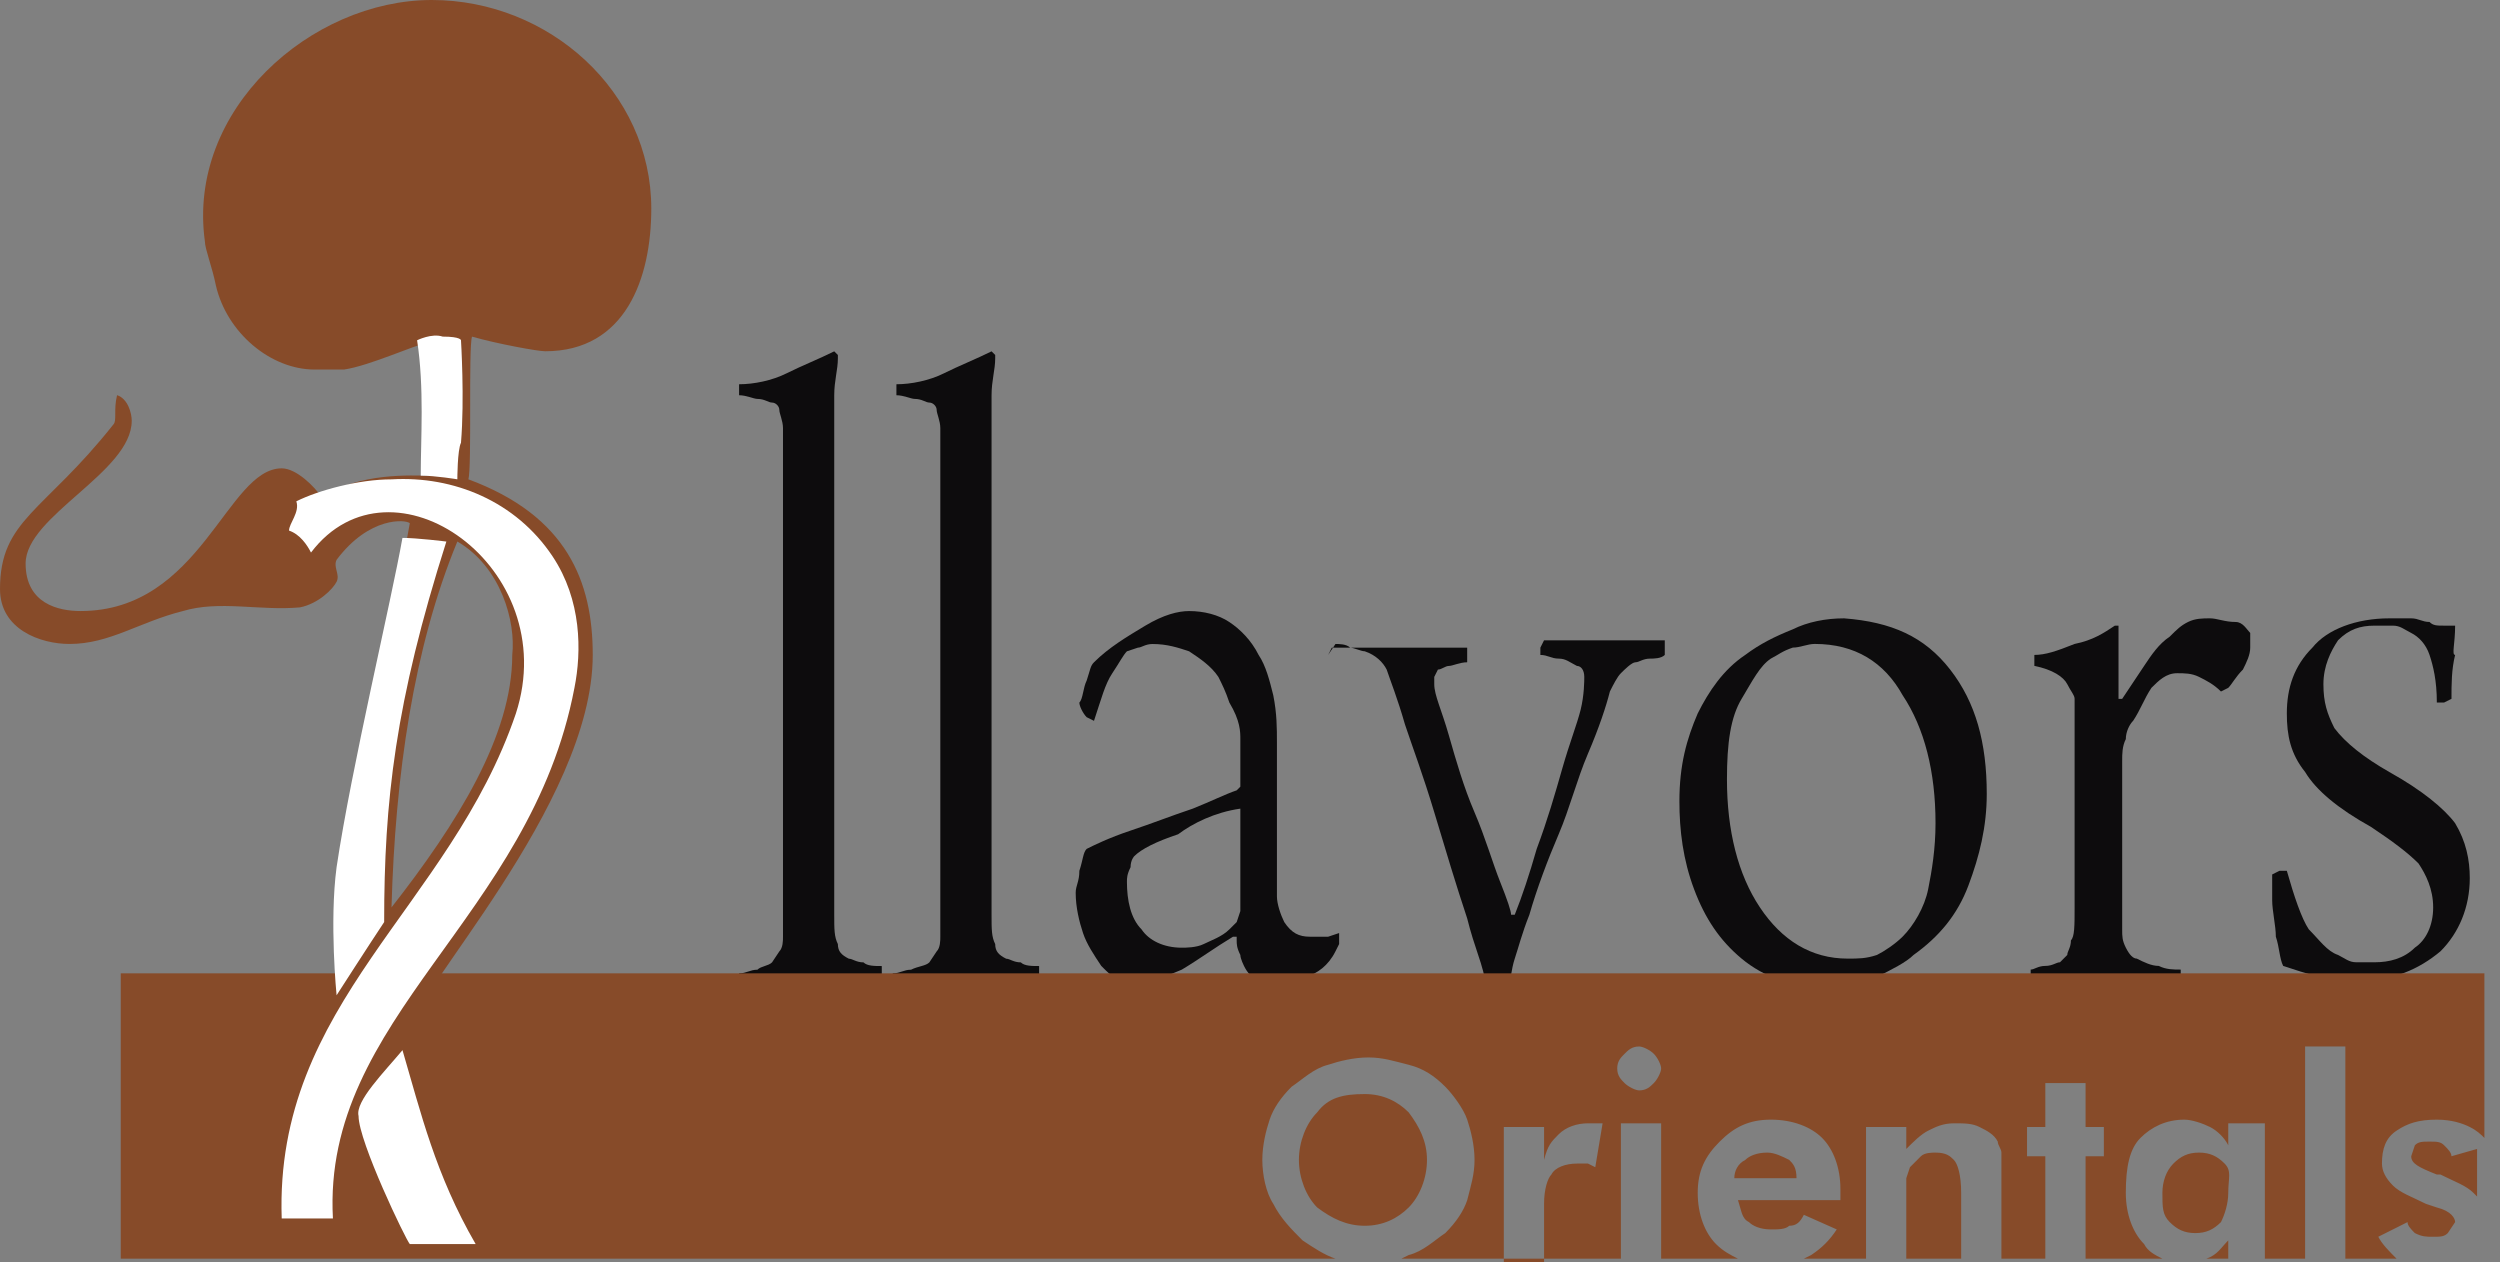 <svg width="101" height="51" viewBox="0 0 101 51" fill="none" xmlns="http://www.w3.org/2000/svg">
<rect x="0" y="0" width="101" height="51" fill="#808080" stroke="none"/>
<path d="M30.007 39.619C30.303 39.619 30.599 39.619 31.19 39.619C31.781 39.619 32.372 39.619 32.964 39.619C33.555 39.619 34.146 39.619 34.59 39.619C35.033 39.619 35.477 39.619 35.624 39.619V39.324V39.028C35.329 39.028 35.033 39.028 34.885 38.88C34.59 38.88 34.442 38.732 34.294 38.732C33.998 38.584 33.85 38.437 33.85 38.141C33.703 37.845 33.703 37.55 33.703 36.958C33.703 36.515 33.703 35.628 33.703 34.15C33.703 32.672 33.703 30.454 33.703 27.646C33.703 26.611 33.703 25.576 33.703 24.394C33.703 23.211 33.703 22.176 33.703 21.142C33.703 20.107 33.703 19.22 33.703 18.629C33.703 17.446 33.703 16.559 33.703 15.968C33.703 15.377 33.85 14.933 33.85 14.49V14.342L33.703 14.194C33.111 14.49 32.372 14.785 31.781 15.081C31.19 15.377 30.451 15.524 29.859 15.524V15.672V15.968C30.155 15.968 30.451 16.116 30.599 16.116C30.894 16.116 31.042 16.264 31.19 16.264C31.338 16.264 31.485 16.412 31.485 16.559C31.485 16.707 31.633 17.003 31.633 17.298C31.633 17.594 31.633 18.185 31.633 19.072C31.633 19.959 31.633 20.994 31.633 22.176C31.633 23.359 31.633 24.394 31.633 25.576C31.633 26.611 31.633 27.498 31.633 27.941C31.633 30.159 31.633 31.785 31.633 33.115C31.633 34.445 31.633 35.332 31.633 36.071C31.633 36.81 31.633 37.402 31.633 37.845C31.633 37.993 31.633 38.289 31.485 38.437L31.19 38.88C31.042 39.028 30.746 39.028 30.599 39.176C30.303 39.176 30.155 39.324 29.859 39.324V39.619H30.007Z" fill="#0D0C0D"></path>
<path d="M36.363 39.619C36.659 39.619 36.954 39.619 37.546 39.619C38.137 39.619 38.728 39.619 39.319 39.619C39.911 39.619 40.502 39.619 40.946 39.619C41.389 39.619 41.832 39.619 41.98 39.619V39.324V39.028C41.684 39.028 41.389 39.028 41.241 38.88C40.945 38.88 40.798 38.732 40.65 38.732C40.354 38.584 40.206 38.437 40.206 38.141C40.059 37.845 40.059 37.55 40.059 36.958C40.059 36.515 40.059 35.628 40.059 34.15C40.059 32.672 40.059 30.454 40.059 27.646C40.059 26.611 40.059 25.576 40.059 24.394C40.059 23.211 40.059 22.176 40.059 21.142C40.059 20.107 40.059 19.22 40.059 18.629C40.059 17.446 40.059 16.559 40.059 15.968C40.059 15.377 40.206 14.933 40.206 14.49V14.342L40.059 14.194C39.467 14.49 38.728 14.785 38.137 15.081C37.546 15.377 36.806 15.524 36.215 15.524V15.672V15.968C36.511 15.968 36.806 16.116 36.954 16.116C37.25 16.116 37.398 16.264 37.546 16.264C37.693 16.264 37.841 16.412 37.841 16.559C37.841 16.707 37.989 17.003 37.989 17.298C37.989 17.594 37.989 18.185 37.989 19.072C37.989 19.959 37.989 20.994 37.989 22.176C37.989 23.359 37.989 24.394 37.989 25.576C37.989 26.611 37.989 27.498 37.989 27.941C37.989 30.159 37.989 31.785 37.989 33.115C37.989 34.445 37.989 35.332 37.989 36.071C37.989 36.81 37.989 37.402 37.989 37.845C37.989 37.993 37.989 38.289 37.841 38.437L37.546 38.88C37.398 39.028 37.102 39.028 36.806 39.176C36.511 39.176 36.363 39.324 36.067 39.324V39.619H36.363Z" fill="#0D0C0D"></path>
<path d="M50.11 29.861C50.11 30.157 50.11 30.452 50.11 30.748C50.11 31.043 50.11 31.339 50.11 31.635V31.782L49.962 31.93C49.519 32.078 48.927 32.374 48.188 32.669C47.301 32.965 46.562 33.261 45.675 33.556C44.788 33.852 44.197 34.148 43.901 34.295C43.754 34.443 43.754 34.739 43.606 35.182C43.606 35.626 43.458 35.774 43.458 36.069C43.458 36.66 43.606 37.252 43.754 37.695C43.901 38.139 44.197 38.582 44.493 39.026C44.788 39.321 44.936 39.469 45.232 39.617C45.528 39.765 45.823 39.765 46.119 39.765C46.414 39.765 47.006 39.469 47.745 39.173C48.484 38.73 49.075 38.287 49.814 37.843H49.962V37.991C49.962 38.139 49.962 38.287 50.11 38.582C50.11 38.73 50.258 39.026 50.258 39.026C50.406 39.321 50.553 39.469 50.849 39.617C50.997 39.765 51.292 39.765 51.736 39.765C52.032 39.765 52.475 39.617 52.771 39.469C53.214 39.321 53.658 39.026 53.953 38.434L54.101 38.139V37.695L53.658 37.843C53.51 37.843 53.214 37.843 52.919 37.843C52.475 37.843 52.179 37.695 51.884 37.252C51.736 36.956 51.588 36.513 51.588 36.217C51.588 35.478 51.588 34.591 51.588 33.409C51.588 32.226 51.588 31.043 51.588 30.009C51.588 29.417 51.588 28.826 51.44 28.087C51.292 27.496 51.145 26.904 50.849 26.461C50.553 25.87 50.11 25.426 49.666 25.131C49.223 24.835 48.632 24.687 48.04 24.687C47.597 24.687 47.006 24.835 46.267 25.279C45.528 25.722 44.788 26.165 44.197 26.757C44.049 26.904 44.049 27.052 43.901 27.496C43.754 27.791 43.754 28.235 43.606 28.383C43.606 28.53 43.754 28.826 43.901 28.974L44.197 29.122C44.493 28.235 44.641 27.643 44.936 27.2C45.232 26.757 45.38 26.461 45.528 26.313L45.971 26.165C46.119 26.165 46.267 26.018 46.562 26.018C47.154 26.018 47.597 26.165 48.04 26.313C48.484 26.609 48.927 26.904 49.223 27.348C49.371 27.643 49.519 27.939 49.666 28.383C50.11 29.122 50.11 29.565 50.11 29.861ZM50.11 32.669C50.11 33.113 50.11 33.704 50.11 34.591C50.11 35.478 50.11 36.217 50.11 36.808L49.962 37.252L49.666 37.547C49.371 37.843 48.927 37.991 48.632 38.139C48.336 38.287 47.893 38.287 47.745 38.287C47.006 38.287 46.414 37.991 46.119 37.547C45.675 37.104 45.528 36.365 45.528 35.626C45.528 35.478 45.528 35.33 45.675 35.035C45.675 34.739 45.823 34.591 45.823 34.591C46.119 34.295 46.71 34 47.597 33.704C48.188 33.261 49.075 32.817 50.11 32.669Z" fill="#0D0C0D"></path>
<path d="M53.953 26.017C54.101 26.017 54.396 26.017 54.544 26.165C54.692 26.165 54.988 26.312 55.135 26.312C55.579 26.46 55.874 26.756 56.022 27.051C56.17 27.495 56.466 28.234 56.761 29.269C57.057 30.156 57.501 31.338 57.944 32.816C58.388 34.295 58.831 35.773 59.274 37.103C59.422 37.694 59.57 38.138 59.718 38.581C59.866 39.025 60.014 39.468 60.014 39.912H60.457H60.9C61.048 39.616 61.048 39.173 61.196 38.729C61.344 38.286 61.492 37.694 61.787 36.955C62.083 35.92 62.526 34.738 62.97 33.703C63.413 32.669 63.709 31.486 64.152 30.451C64.596 29.417 64.891 28.529 65.039 27.938C65.187 27.643 65.335 27.347 65.483 27.199C65.631 27.051 65.926 26.756 66.074 26.756C66.222 26.756 66.37 26.608 66.665 26.608C66.813 26.608 67.109 26.608 67.257 26.46V26.165V25.869C67.109 25.869 66.813 25.869 66.37 25.869C65.926 25.869 65.483 25.869 65.039 25.869C64.448 25.869 63.857 25.869 63.413 25.869C62.97 25.869 62.526 25.869 62.379 25.869L62.231 26.165V26.46C62.526 26.46 62.674 26.608 62.97 26.608C63.266 26.608 63.413 26.756 63.709 26.904C63.857 26.904 64.005 27.051 64.005 27.347C64.005 27.495 64.005 28.086 63.857 28.677C63.709 29.269 63.413 30.008 63.118 31.042C62.822 32.077 62.526 33.112 62.083 34.295C61.787 35.329 61.492 36.216 61.196 36.955H61.048C61.048 36.807 60.9 36.364 60.605 35.625C60.309 34.886 60.014 33.851 59.57 32.816C59.127 31.782 58.831 30.747 58.535 29.712C58.24 28.677 57.944 28.086 57.944 27.643V27.347L58.092 27.051C58.24 27.051 58.387 26.904 58.535 26.904C58.683 26.904 58.979 26.756 59.274 26.756V26.46V26.165C58.979 26.165 58.683 26.165 58.092 26.165C57.648 26.165 57.057 26.165 56.466 26.165C56.022 26.165 55.579 26.165 54.988 26.165C54.396 26.165 53.953 26.165 53.805 26.165L53.657 26.46L53.953 26.017Z" fill="#0D0C0D"></path>
<path d="M74.499 24.981C73.76 24.981 73.021 25.128 72.43 25.424C71.691 25.72 71.1 26.015 70.508 26.459C69.621 27.05 69.03 27.937 68.587 28.824C68.143 29.859 67.848 30.893 67.848 32.372C67.848 33.554 67.996 34.737 68.439 35.919C68.882 37.102 69.474 37.989 70.361 38.728C71.248 39.467 72.43 39.91 73.908 39.91C74.5 39.91 75.239 39.763 75.83 39.467C76.421 39.171 77.013 38.876 77.308 38.58C78.343 37.841 79.082 36.954 79.525 35.772C79.969 34.589 80.265 33.406 80.265 32.076C80.265 30.007 79.821 28.381 78.786 27.05C77.752 25.72 76.421 25.128 74.499 24.981ZM73.317 26.015C74.943 26.015 76.126 26.754 76.865 28.085C77.752 29.415 78.195 31.189 78.195 33.258C78.195 34.293 78.047 35.18 77.899 35.919C77.752 36.658 77.308 37.398 76.865 37.841C76.569 38.137 76.126 38.432 75.83 38.58C75.386 38.728 75.091 38.728 74.647 38.728C73.169 38.728 71.987 37.989 71.1 36.658C70.213 35.328 69.769 33.554 69.769 31.485C69.769 30.006 69.917 28.972 70.361 28.233C70.804 27.494 71.1 26.902 71.543 26.607C71.839 26.459 71.987 26.311 72.43 26.163C72.726 26.163 73.021 26.015 73.317 26.015Z" fill="#0D0C0D"></path>
<path d="M89.283 24.981C88.988 24.981 88.692 24.981 88.396 25.128C88.101 25.276 87.953 25.424 87.657 25.72C87.214 26.015 86.918 26.459 86.623 26.902C86.327 27.346 86.031 27.789 85.736 28.233H85.588C85.588 27.789 85.588 27.346 85.588 26.755C85.588 26.163 85.588 25.572 85.588 25.276H85.44C84.996 25.572 84.553 25.868 83.814 26.015C83.075 26.311 82.631 26.459 82.188 26.459V26.607V26.902C82.927 27.05 83.37 27.346 83.518 27.641C83.666 27.937 83.814 28.085 83.814 28.233C83.814 28.528 83.814 28.824 83.814 29.415C83.814 30.006 83.814 30.598 83.814 31.337C83.814 32.224 83.814 33.259 83.814 34.145C83.814 35.032 83.814 35.919 83.814 36.658C83.814 37.398 83.814 37.841 83.666 37.989C83.666 38.285 83.518 38.432 83.518 38.58L83.223 38.876C83.075 38.876 82.927 39.023 82.631 39.023C82.336 39.023 82.188 39.171 82.04 39.171V39.467V39.763C82.336 39.763 82.779 39.763 83.37 39.763C83.962 39.763 84.553 39.763 84.996 39.763C85.588 39.763 86.179 39.763 86.77 39.763C87.362 39.763 87.805 39.763 87.953 39.763L88.101 39.467V39.171C87.805 39.171 87.509 39.171 87.214 39.023C86.918 39.023 86.622 38.876 86.327 38.728C86.179 38.728 86.031 38.58 85.883 38.284C85.736 37.989 85.736 37.841 85.736 37.545C85.736 37.25 85.736 36.658 85.736 35.919C85.736 35.18 85.736 34.293 85.736 33.258C85.736 32.372 85.736 31.485 85.736 30.746C85.736 30.45 85.736 30.154 85.883 29.859C85.883 29.563 86.031 29.267 86.179 29.12C86.475 28.676 86.623 28.233 86.918 27.789C87.214 27.494 87.509 27.198 87.953 27.198C88.249 27.198 88.544 27.198 88.84 27.346C89.135 27.494 89.431 27.641 89.727 27.937L90.022 27.789C90.17 27.641 90.318 27.346 90.614 27.05C90.761 26.755 90.909 26.459 90.909 26.163V25.867V25.572C90.761 25.424 90.614 25.128 90.318 25.128C89.874 25.128 89.579 24.981 89.283 24.981Z" fill="#0D0C0D"></path>
<path d="M99.187 25.276C99.04 25.276 98.892 25.276 98.744 25.276C98.448 25.276 98.3 25.276 98.153 25.128C97.857 25.128 97.709 24.981 97.413 24.981C97.118 24.981 96.822 24.981 96.527 24.981C95.196 24.981 94.014 25.424 93.422 26.163C92.683 26.902 92.388 27.789 92.388 28.824C92.388 29.711 92.535 30.45 93.127 31.189C93.57 31.928 94.457 32.667 95.787 33.406C96.674 33.998 97.266 34.441 97.709 34.885C98.005 35.328 98.3 35.919 98.3 36.658C98.3 37.398 98.005 37.989 97.561 38.284C97.118 38.728 96.527 38.876 95.935 38.876C95.64 38.876 95.492 38.876 95.196 38.876C94.901 38.876 94.753 38.728 94.457 38.58C94.014 38.432 93.718 37.989 93.275 37.545C92.979 37.102 92.683 36.215 92.388 35.18H92.092L91.796 35.328C91.796 35.624 91.796 35.919 91.796 36.363C91.796 36.806 91.944 37.398 91.944 37.841C92.092 38.285 92.092 38.728 92.24 39.023C92.683 39.171 93.127 39.319 93.718 39.467C94.309 39.615 94.753 39.615 95.344 39.615C96.674 39.615 97.709 39.171 98.596 38.432C99.335 37.693 99.779 36.658 99.779 35.476C99.779 34.737 99.631 33.998 99.187 33.258C98.744 32.667 97.857 31.928 96.527 31.189C95.492 30.598 94.753 30.006 94.309 29.415C94.014 28.824 93.866 28.381 93.866 27.641C93.866 26.902 94.162 26.311 94.457 25.867C94.901 25.424 95.344 25.276 95.935 25.276C96.231 25.276 96.379 25.276 96.674 25.276C96.97 25.276 97.118 25.424 97.413 25.572C97.709 25.72 98.005 26.015 98.153 26.459C98.3 26.902 98.448 27.494 98.448 28.381H98.744L99.04 28.233C99.04 27.642 99.04 27.05 99.187 26.459C99.04 26.459 99.187 26.015 99.187 25.276Z" fill="#0D0C0D"></path>
<path d="M93.126 50.851H94.752V42.278H93.126V50.851ZM82.631 50.851H84.257V46.712H84.996V45.53H84.257V43.756H82.631V45.53H81.892V46.712H82.631V50.851ZM75.388 50.851H77.014V48.486V48.339C77.014 48.043 77.014 47.747 77.014 47.599L77.162 47.156C77.31 47.008 77.457 46.86 77.605 46.712C77.753 46.565 78.049 46.565 78.197 46.565C78.64 46.565 78.788 46.712 78.936 46.86C79.084 47.008 79.231 47.452 79.231 48.191V50.851H80.857V47.599V47.452C80.857 47.008 80.857 46.712 80.857 46.565C80.857 46.417 80.71 46.269 80.71 46.121C80.562 45.825 80.266 45.678 79.97 45.53C79.675 45.382 79.379 45.382 78.936 45.382C78.492 45.382 78.197 45.53 77.901 45.678C77.605 45.825 77.31 46.121 77.014 46.417V45.53H75.388V50.851ZM65.336 43.165C65.336 43.46 65.484 43.608 65.632 43.756C65.78 43.904 66.075 44.052 66.223 44.052C66.519 44.052 66.667 43.904 66.814 43.756C66.962 43.608 67.11 43.313 67.11 43.165C67.11 43.017 66.962 42.721 66.814 42.574C66.667 42.426 66.371 42.278 66.223 42.278C65.927 42.278 65.78 42.426 65.632 42.574C65.484 42.721 65.336 42.869 65.336 43.165ZM65.484 50.851H67.11V45.382H65.484V50.851ZM62.38 46.86V45.53H60.754V50.999H62.38V48.634C62.38 48.043 62.528 47.599 62.675 47.452C62.823 47.156 63.267 47.008 63.71 47.008H64.154L64.449 47.156L64.745 45.382H64.597C64.302 45.382 64.154 45.382 64.154 45.382C63.71 45.382 63.267 45.53 62.971 45.825C62.675 46.121 62.528 46.269 62.38 46.86ZM96.822 50.851H89.135C89.579 50.703 89.727 50.408 90.022 50.112V50.851H91.5V45.382H90.022V46.269C89.874 45.973 89.579 45.678 89.283 45.53C88.987 45.382 88.544 45.234 88.248 45.234C87.509 45.234 86.918 45.53 86.474 45.973C86.031 46.417 85.883 47.156 85.883 48.191C85.883 49.078 86.179 49.817 86.622 50.26C86.77 50.556 87.066 50.703 87.361 50.851H72.875L73.171 50.704C73.614 50.408 73.91 50.112 74.205 49.669L72.875 49.078C72.727 49.373 72.579 49.521 72.284 49.521C72.136 49.669 71.84 49.669 71.545 49.669C71.101 49.669 70.806 49.521 70.658 49.373C70.362 49.225 70.362 48.93 70.214 48.486H74.353V48.191V48.043C74.353 47.156 74.058 46.417 73.614 45.973C73.171 45.53 72.432 45.234 71.545 45.234C70.658 45.234 70.066 45.53 69.475 46.121C68.884 46.712 68.588 47.304 68.588 48.191C68.588 49.078 68.884 49.817 69.327 50.26C69.623 50.556 69.919 50.703 70.214 50.851H56.615L56.91 50.704C57.502 50.556 57.945 50.112 58.389 49.817C58.832 49.373 59.128 48.93 59.276 48.486C59.423 47.895 59.571 47.452 59.571 46.86C59.571 46.269 59.423 45.678 59.276 45.234C59.128 44.791 58.684 44.2 58.389 43.904C57.945 43.46 57.502 43.165 56.91 43.017C56.319 42.869 55.876 42.721 55.285 42.721C54.693 42.721 54.102 42.869 53.658 43.017C53.067 43.165 52.624 43.608 52.18 43.904C51.737 44.347 51.441 44.791 51.293 45.234C51.145 45.678 50.998 46.269 50.998 46.86C50.998 47.452 51.145 48.191 51.441 48.634C51.737 49.225 52.18 49.669 52.624 50.112C53.067 50.408 53.511 50.703 53.954 50.851H54.102H4.878V39.322H100.37V45.973C100.222 45.826 100.074 45.678 99.778 45.53C99.483 45.382 99.039 45.234 98.448 45.234C97.709 45.234 97.265 45.382 96.822 45.678C96.378 45.973 96.231 46.417 96.231 47.008C96.231 47.304 96.378 47.599 96.674 47.895C96.97 48.191 97.413 48.338 98.004 48.634L98.448 48.782C99.039 48.93 99.187 49.225 99.187 49.373L98.891 49.817C98.743 49.965 98.596 49.965 98.3 49.965C98.004 49.965 97.857 49.965 97.561 49.817C97.413 49.669 97.265 49.521 97.265 49.373L96.083 49.965C96.231 50.26 96.526 50.556 96.822 50.851ZM100.074 46.417V48.339L99.926 48.191C99.63 47.895 99.187 47.747 98.596 47.452H98.448C97.709 47.156 97.413 47.008 97.413 46.712L97.561 46.269C97.709 46.121 97.857 46.121 98.152 46.121C98.448 46.121 98.596 46.121 98.743 46.269C98.891 46.417 99.039 46.565 99.039 46.712L100.074 46.417ZM90.022 48.191C90.022 48.634 89.874 49.078 89.727 49.373C89.431 49.669 89.135 49.817 88.692 49.817C88.248 49.817 87.953 49.669 87.657 49.373C87.361 49.078 87.361 48.782 87.361 48.191C87.361 47.747 87.509 47.304 87.805 47.008C88.1 46.712 88.396 46.565 88.84 46.565C89.283 46.565 89.579 46.712 89.874 47.008C90.17 47.304 90.022 47.599 90.022 48.191ZM72.579 47.599H70.066C70.066 47.304 70.214 47.008 70.51 46.86C70.658 46.712 70.953 46.565 71.397 46.565C71.692 46.565 71.988 46.712 72.284 46.86C72.432 47.008 72.579 47.156 72.579 47.599ZM55.137 49.521C54.398 49.521 53.806 49.225 53.215 48.782C52.772 48.338 52.476 47.599 52.476 46.86C52.476 46.121 52.772 45.382 53.215 44.939C53.658 44.347 54.25 44.2 55.137 44.2C55.876 44.2 56.467 44.495 56.91 44.939C57.354 45.53 57.65 46.121 57.65 46.86C57.65 47.599 57.354 48.338 56.91 48.782C56.467 49.225 55.876 49.521 55.137 49.521Z" fill="#874B29"></path>
<path d="M18.477 21.877C16.704 26.164 15.965 31.338 15.817 36.659C18.477 33.26 20.695 29.712 20.695 26.46C20.843 25.129 20.251 22.912 18.477 21.877ZM17.443 0C22.173 0 26.312 3.696 26.312 8.426C26.312 11.234 25.277 14.191 22.025 14.191C21.73 14.191 20.104 13.895 19.069 13.6C18.921 14.043 19.069 18.921 18.921 19.364C22.912 20.843 23.947 23.503 23.947 26.46C23.947 32.52 16.556 40.207 16.556 41.685C16.556 43.459 19.364 49.815 19.66 50.407H16.556C15.373 48.781 14.782 47.598 14.338 46.12C14.043 46.859 13.895 47.302 13.895 49.52C12.269 49.372 11.234 49.52 11.234 49.52C11.382 45.233 12.565 42.572 13.599 40.651V37.546C13.599 32.816 15.669 26.312 16.556 21.138C16.408 20.991 14.93 20.843 13.599 22.616C13.452 22.912 13.747 23.208 13.599 23.503C13.452 23.799 12.86 24.39 12.121 24.538C10.495 24.686 8.869 24.243 7.391 24.686C5.617 25.13 4.435 26.016 2.809 26.016C1.626 26.016 0 25.425 0 23.799C0 20.991 1.774 20.695 4.582 17.147C4.73 16.999 4.582 16.556 4.73 15.965C5.174 16.112 5.322 16.704 5.322 16.999C5.322 19.069 1.035 20.843 1.035 22.764C1.035 24.39 2.365 24.686 3.252 24.686C8.13 24.686 9.165 18.921 11.382 18.921C11.973 18.921 12.713 19.66 13.008 20.104C14.486 19.069 16.704 19.217 17.295 19.217C17.591 18.182 17.443 13.895 17.147 13.895C16.852 13.895 14.93 14.782 13.895 14.93C13.599 14.93 13.008 14.93 12.713 14.93C10.939 14.93 9.165 13.452 8.721 11.53C8.574 10.791 8.278 10.052 8.278 9.756C7.539 4.435 12.565 0 17.443 0Z" fill="#874B29"></path>
<path d="M13.45 49.226C13.007 41.096 21.433 37.105 23.207 27.792C23.502 26.314 23.502 24.244 22.32 22.471C20.841 20.253 18.329 19.218 15.816 19.366C14.485 19.366 12.859 19.81 11.972 20.253C12.12 20.697 11.677 21.14 11.677 21.436C12.12 21.584 12.416 22.027 12.564 22.323C15.816 18.036 22.763 22.914 20.841 28.827C18.181 36.661 11.085 40.505 11.381 49.226H13.45Z" fill="white"></path>
<path d="M18.477 19.364C18.477 19.364 17.59 19.216 16.998 19.216C16.998 17.738 17.146 15.669 16.851 13.747C16.851 13.747 17.442 13.451 17.885 13.599C18.624 13.599 18.624 13.747 18.624 13.747C18.624 13.747 18.772 16.112 18.624 17.886C18.477 18.182 18.477 19.364 18.477 19.364Z" fill="white"></path>
<path d="M13.598 35.035C13.303 37.252 13.598 40.209 13.598 40.209C13.598 40.209 14.929 38.139 15.52 37.252C15.52 32.374 15.963 28.383 18.033 21.879C18.033 21.879 16.85 21.731 16.259 21.731C15.816 24.244 14.19 31.044 13.598 35.035Z" fill="white"></path>
<path d="M16.26 42.426C16.999 44.939 17.59 47.452 19.216 50.26H16.556C16.408 50.112 14.486 46.121 14.486 45.087C14.338 44.495 15.521 43.313 16.26 42.426Z" fill="white"></path>
</svg>
